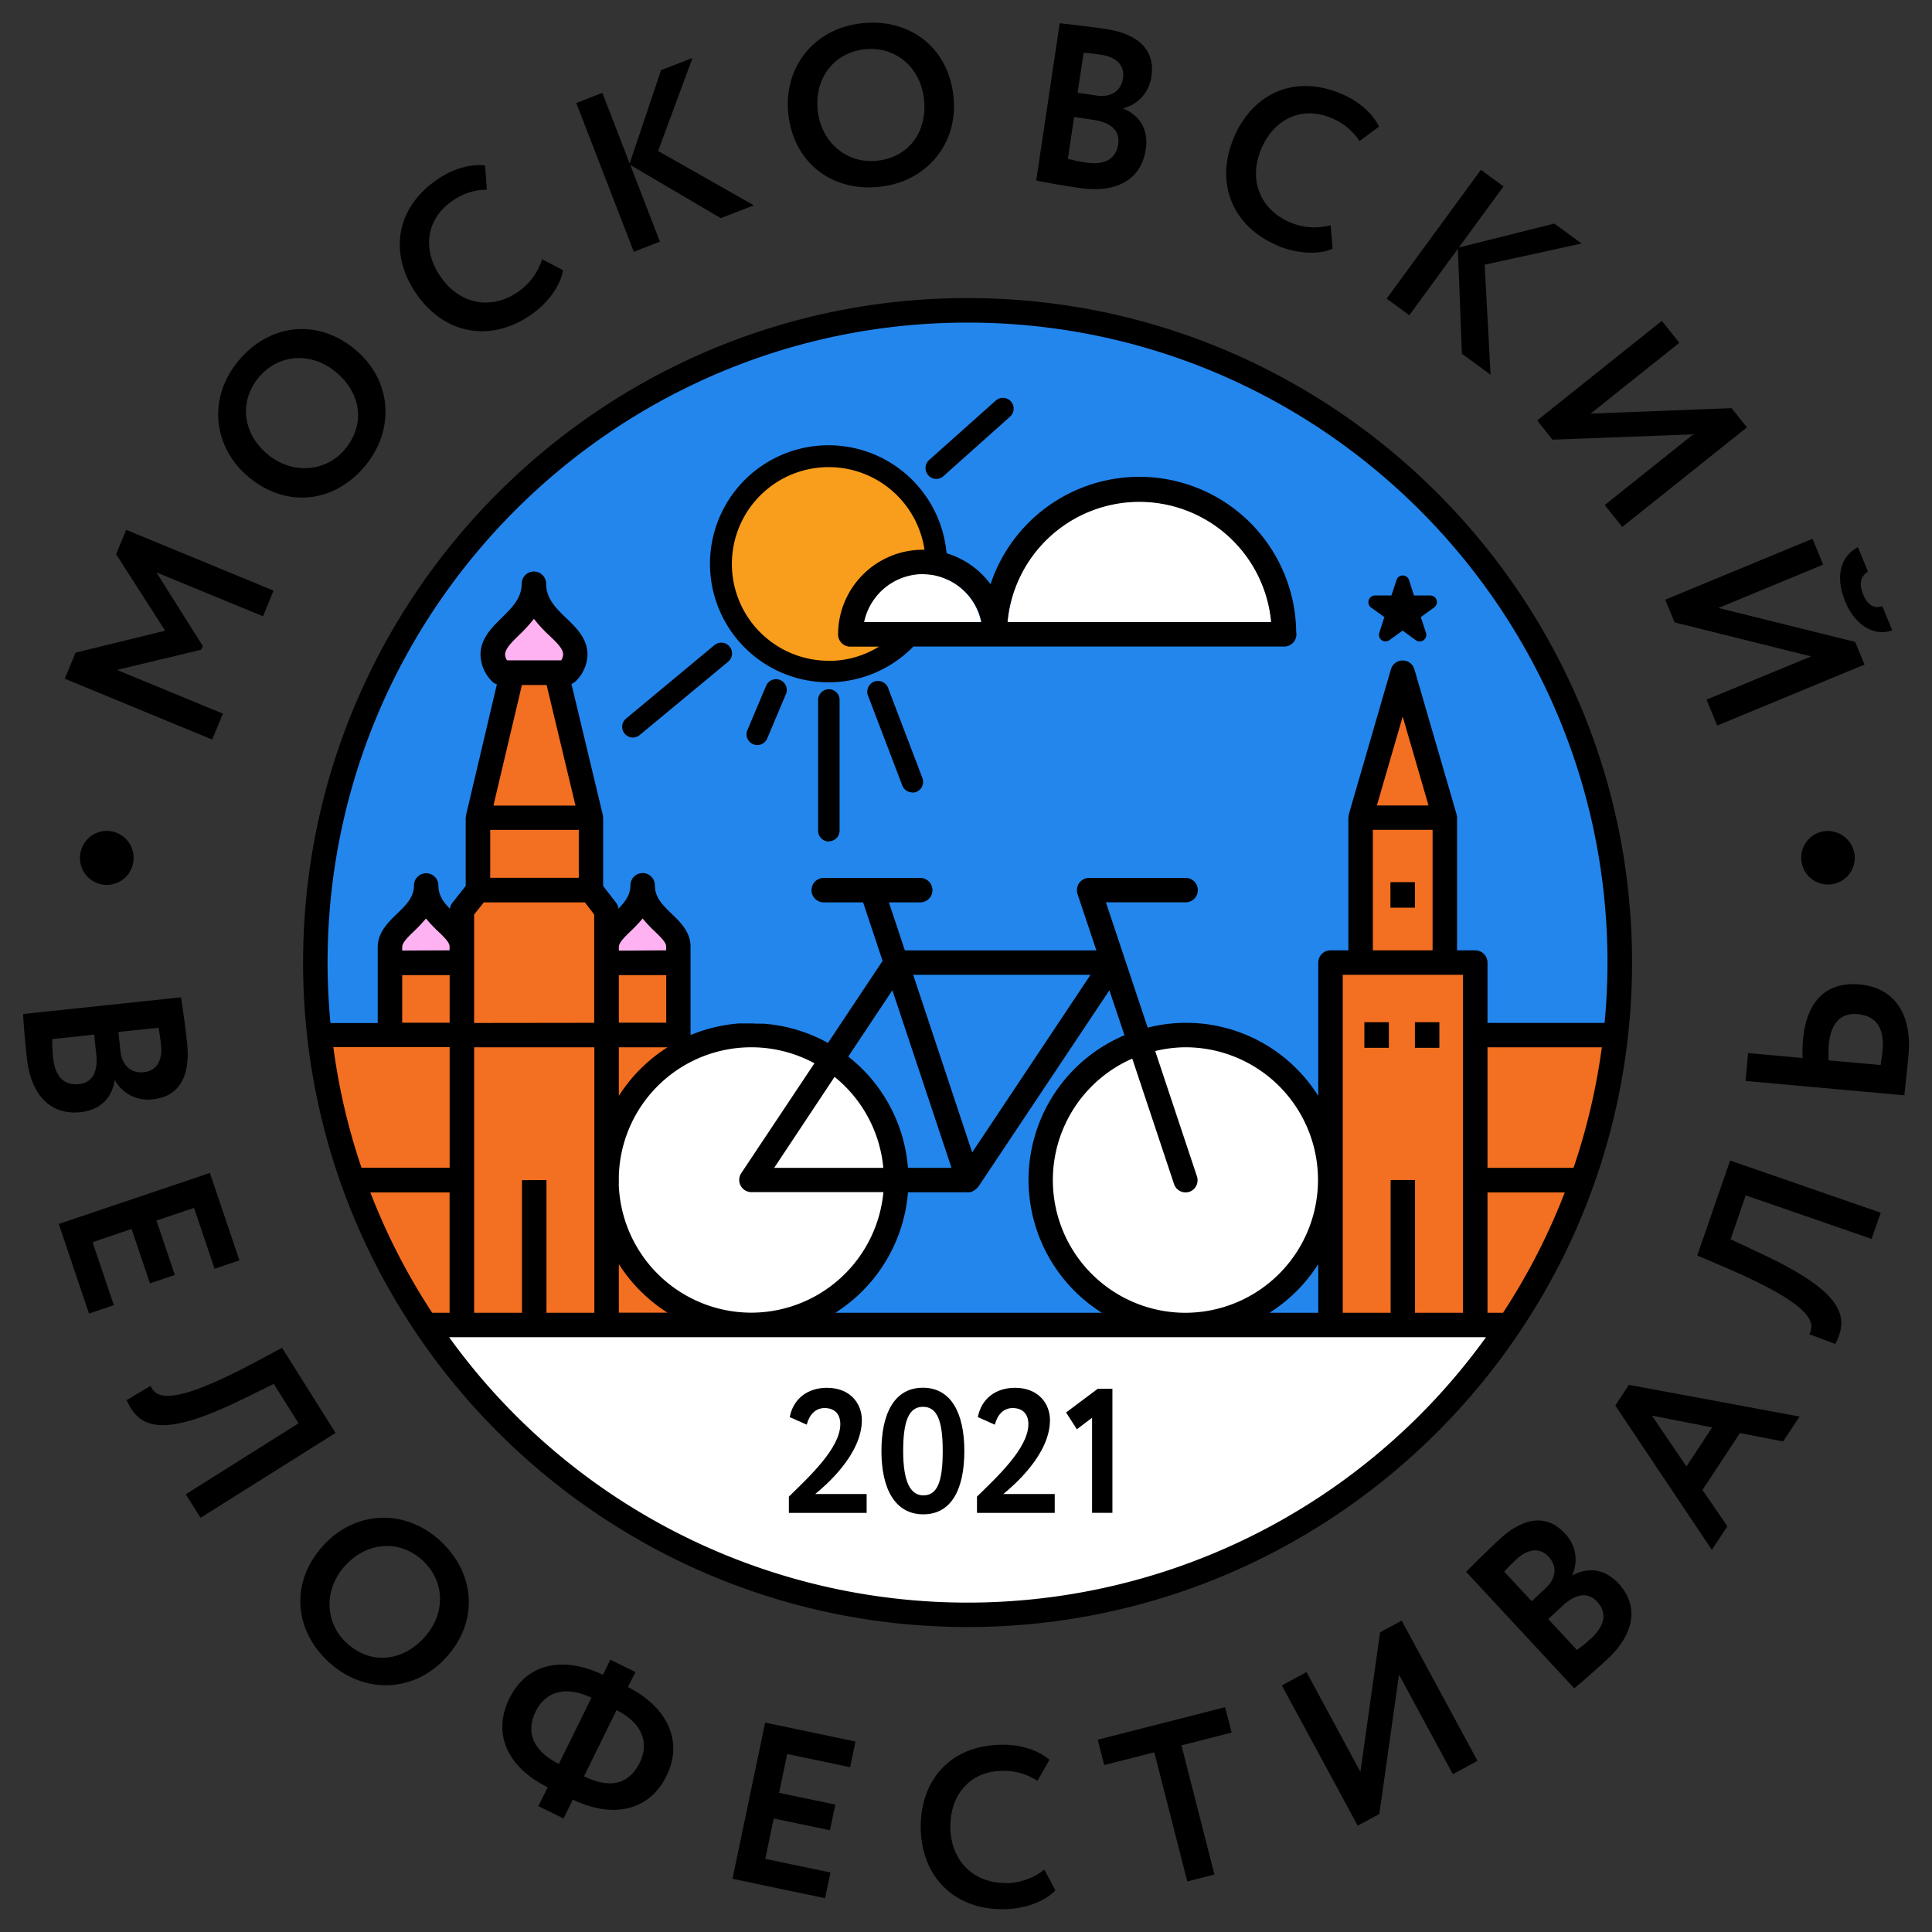 <svg id="Слой_1" data-name="Слой 1" xmlns="http://www.w3.org/2000/svg" viewBox="0 0 512 512"><rect x="0" y="0" width="512" height="512" fill="#333333" stroke="none"/><defs><style>.cls-1{fill:#f36f21;}.cls-2{fill:#fff;}.cls-3{fill:#2386ed;}.cls-4{fill:#ffb2f1;}.cls-5{fill:#f99d1c;}</style></defs><polyline class="cls-1" points="352.71 351.42 351.44 255.68 359.87 255.09 360.55 215.97 372.26 182.74 382.67 217.38 383.87 255.09 391.94 256.45 391.94 274.3 428.28 274.3 420.12 311.6 407.23 338.13 399.79 351.08"/><polyline class="cls-1" points="113.87 351.42 92.7 312.12 84.6 273.98 103.74 273.45 103.42 255.68 121.97 254.51 122.75 240.79 125.64 236.09 126.75 217.38 135.42 178.35 148.09 178.41 156.48 217.34 157.51 236.74 161.28 244.97 161.28 255.09 179.35 255.09 180.88 278.8 165.47 292.91 160.76 310.84 161.46 327.27 172.95 341.47 188.11 351.42 114.43 352.18"/><path class="cls-2" d="M111.41,351.08a172.89,172.89,0,0,0,288.39,0"/><polygon class="cls-3" points="326.89 350.3 351.44 350.3 351.44 325.96 341.29 341.43 326.89 350.3"/><path class="cls-3" d="M426.54,225c-3.08-16.19-9.31-38.31-22.65-59.05s-29.41-40.31-60.64-59.26S281,80.52,237.86,84.34s-64,20.31-78.1,28.35S115.32,151,103.25,175.56a211.76,211.76,0,0,0-20.1,67.08,109.71,109.71,0,0,0,1.48,33.65h18.73V251l9.74-10.79,5.71,4.55,7.94-7.19v-21l8-35.24-3.91-6.77,1.26-6.88,8.37-6.24,7.51,5.18,2.85,4.45v6l-2.64,4.23,8.26,36v19.36l7.5,9.63,6.57-6.55,9.3,9.31v30.58l16.1-4.44,13.43,1.16,10.38,4.76,9.73,8.89,7.61,17.77.54,15.25L229,338.72l-15.35,12.71h86.45L290.56,344l-12.49-19-1.48-18.09,8.68-17.47,13.12-11.1,13.76-3.5,18.83,3.6L342.62,287l10.48,13.75V256.45h6.77v-39l12.39-34.72L383,218.63l.86,37.24,8,.58-.85,18.25,37.46.32s1.06-33.86-2-50"/><polyline class="cls-4" points="102.34 255.09 122.17 255.09 122.17 248.7 111.39 237.51 103.53 247.66"/><polyline class="cls-4" points="131.94 178.41 149.51 178.41 153 171.85 141.17 158.52 131.94 168.82 129.72 173.54"/><polyline class="cls-4" points="160.09 255.09 179.34 255.09 177.97 247.66 169.82 237.51 160.61 247.2"/><path class="cls-5" d="M248.16,149.46A28.51,28.51,0,1,1,219.65,121a28.52,28.52,0,0,1,28.51,28.51"/><path class="cls-2" d="M267,164.85h69.88a35.08,35.08,0,0,0-69.88,0"/><path class="cls-2" d="M228.91,164.85H260a15.87,15.87,0,0,0-31.11,0"/><path class="cls-2" d="M236.25,312.72a37.18,37.18,0,1,1-37.18-37.19,37.18,37.18,0,0,1,37.18,37.19"/><path class="cls-2" d="M351.37,312.72a37.19,37.19,0,1,1-37.19-37.19,37.18,37.18,0,0,1,37.19,37.19"/><path d="M343.5,167.32a41.56,41.56,0,0,0-81-12.49,22.43,22.43,0,0,0-11.65-8.21,31.41,31.41,0,1,0-8.8,24.72h98.28a3.23,3.23,0,0,0,3.23-3.25,3.94,3.94,0,0,0-.08-.77m-123.85,7.79A25.66,25.66,0,1,1,245,145.69c-.16,0-.3,0-.45,0a22.48,22.48,0,0,0-22.45,22.43,3.24,3.24,0,0,0,3.24,3.25h7.59a25.26,25.26,0,0,1-13.28,3.77M247,164.85h-18a16,16,0,0,1,15.64-12.71c.21,0,.4.06.6.06a15.24,15.24,0,0,1,2.88.38h0a16.4,16.4,0,0,1,2.67.89,15.9,15.9,0,0,1,9.3,11.38Zm20,0a35.09,35.09,0,0,1,69.88,0Z"/><path d="M219.65,223a2.84,2.84,0,0,1-2.84-2.85V185.67a2.85,2.85,0,1,1,5.69,0V220.1a2.84,2.84,0,0,1-2.85,2.85"/><path d="M200.69,197.45a2.72,2.72,0,0,1-1.1-.23,2.83,2.83,0,0,1-1.52-3.73l5-11.85a2.85,2.85,0,0,1,5.25,2.21l-5,11.85a2.86,2.86,0,0,1-2.64,1.75"/><path d="M241.79,210a2.86,2.86,0,0,1-2.67-1.83l-9-23.59a2.86,2.86,0,1,1,5.33-2l9,23.6a2.86,2.86,0,0,1-1.64,3.69,3,3,0,0,1-1,.18"/><path d="M167.69,195.46a2.85,2.85,0,0,1-1.82-5l23.45-19.49a2.85,2.85,0,0,1,3.65,4.39L169.5,194.81a2.91,2.91,0,0,1-1.81.65"/><path d="M248.11,126.92a2.81,2.81,0,0,1-2.13-1,2.86,2.86,0,0,1,.23-4l17.67-15.76a2.85,2.85,0,1,1,3.8,4.25L250,126.2a2.87,2.87,0,0,1-1.9.72"/><path d="M21.28,226.31A7.1,7.1,0,1,0,35.37,228a7.1,7.1,0,0,0-14.09-1.73"/><polyline points="59.07 189.12 30.99 177.54 53.32 172.18 53.73 171.18 41.45 151.69 69.7 163.32 72.5 156.52 33.43 140.41 30.77 146.88 43.77 167.15 20.02 172.95 17.17 179.87 56.24 195.99"/><path d="M21.36,294.73c5.59-.6,8.41-4.18,9-8.43h.1a10,10,0,0,0,10.21,5c5.82-.62,10-4.89,8.9-14.91-.43-4.2-1.22-9.77-1.6-12.09L6.13,268.72c.1,2.49.56,7.9,1,11.74.94,8.88,5.62,15.19,14.26,14.27M42,272.37c.26,1.31.5,2.92.68,4.6.41,4-1.11,6.8-4.52,7.17-3.85.4-5.89-2.23-6.25-5.66l-.53-5Zm-27.93,7.89a40.49,40.49,0,0,1-.22-4.88l11.1-1.2.56,5.23c.49,4.63-1,7.51-4.56,7.89-4,.43-6.35-2-6.88-7"/><path d="M501.49,167.08l-2.66-6.42c-2.49.77-4-.62-5.08-3.13-1.15-2.79-.72-4.73,1.28-6.07L492.37,145c-4.58,2.35-6.13,7.76-3.35,14.46,2.53,6.13,7.6,9.38,12.47,7.58"/><path d="M483.6,220.26a7.1,7.1,0,1,0,7.89,6.22,7.2,7.2,0,0,0-7.89-6.22"/><polyline points="443.78 164.94 479.96 173.95 452.24 185.41 455.08 192.28 494.12 176.12 491.63 170.11 455.4 161.12 483.16 149.63 480.33 142.78 441.3 158.92"/><path d="M140.9,83.3c4.49-3.16,7.76-7.85,8.29-11.71l-5.53-2.89a16.35,16.35,0,0,1-6.23,8.54c-7.06,5-15.44,3.51-20.52-3.69-5.3-7.5-3.74-15.56,2.67-20.08a15.85,15.85,0,0,1,9.44-3.2l-.46-6.41c-3.74-.47-8.49.76-13,3.92-11.4,8.06-12.08,20.39-5.07,30.31,7.59,10.74,19.83,12.67,30.4,5.21"/><path d="M233.21,49.49c12.49-1.4,20.87-11.52,19.45-24.12-1.47-13.09-11.86-20.6-24.34-19.2-12.91,1.45-20.77,12-19.4,24.12,1.48,13.08,11.81,20.62,24.29,19.2M229.1,13.07c7.92-.9,14.78,4.47,15.76,13.16.94,8.3-3.61,15.36-12.43,16.37-7.86.88-14.76-4.77-15.71-13.19-1-8.7,4.33-15.44,12.38-16.34"/><polyline points="34.88 325.69 39.74 340.1 46.33 337.88 41.47 323.46 51.42 320.1 56.86 336.23 63.45 334.01 55.63 310.84 15.58 324.36 23.58 348.11 30.17 345.88 24.53 329.19"/><path d="M66,126.52c10.17,8.38,22.83,6.59,30.82-3.12s7-22.82-2.83-30.89C83.82,84.14,71.13,86,63.14,95.68c-8.26,10-6.61,23,2.86,30.84m2.5-26.43C73.56,93.94,82.24,93,89,98.59c6.45,5.29,8.1,13.54,2.46,20.41-5,6.09-13.93,6.84-20.47,1.46-6.76-5.57-7.64-14.11-2.49-20.37"/><polyline points="174.89 64.05 167.03 43.71 191.01 57.81 199.79 54.41 174.41 40.02 183.52 15.36 175.19 18.59 166.87 43.32 159.63 24.61 152.72 27.29 167.96 66.72"/><path d="M303.64,39.64c.84-5.56-1.92-9.21-5.89-10.84v-.12a10,10,0,0,0,7.4-8.61c.86-5.8-2.23-10.91-12.21-12.4-4.18-.62-9.76-1.27-12.11-1.5l-6.22,41.66c2.43.54,7.79,1.47,11.61,2,8.85,1.32,16.13-1.62,17.41-10.22M287.18,14c1.34.08,3,.26,4.63.51,3.95.59,6.31,2.77,5.8,6.18-.57,3.83-3.64,5.14-7.05,4.63l-5-.74Zm-2.53,17,5.19.77c4.61.7,7,2.89,6.5,6.41-.58,3.95-3.58,5.65-8.55,4.91a43.75,43.75,0,0,1-4.79-1Z"/><polyline points="411.43 116.52 448.74 115.1 425.27 133.84 429.91 139.65 462.95 113.26 458.88 108.16 421.54 109.61 445.04 90.84 440.4 85.03 407.37 111.42"/><polyline points="386.35 65.93 387.42 93.75 395.02 99.3 393.45 70.15 419.13 64.53 411.91 59.25 386.6 65.59 398.45 49.4 392.45 45.01 367.47 79.14 373.48 83.54"/><path d="M338.82,65.21c5.09,2.08,10.81,2.32,14.34.7l-.53-6.22A16.45,16.45,0,0,1,342.07,59c-8-3.27-11.25-11.13-7.93-19.29,3.49-8.51,11.11-11.53,18.38-8.55a16,16,0,0,1,7.77,6.23l5.16-3.83c-1.63-3.4-5.2-6.76-10.29-8.83-12.93-5.28-23.68.76-28.28,12-5,12.19,0,23.56,11.94,28.44"/><path d="M432.51,255.09c0-97.1-79-176.1-176.1-176.1S80.32,158,80.32,255.09s79,176.09,176.09,176.09,176.1-79,176.1-176.09M398.29,347.9H394.2V316h20.48a168.89,168.89,0,0,1-16.39,31.94M417,309.49H394.2V277.54h30.3A168.86,168.86,0,0,1,417,309.49M195.88,271.22A41.76,41.76,0,0,0,183,274.3V250.89c0-3.9-2.65-6.47-5-8.73s-4.45-4.28-4.45-7.55a3.24,3.24,0,0,0-6.48,0c0,2.54-1.38,4.35-3.17,6.19a3.29,3.29,0,0,0-.61-1.54l-3.45-4.47V216.68l-.1-.76-8.3-34.66a3.27,3.27,0,0,0,1.17-.77,10.14,10.14,0,0,0,3.08-7c0-4.28-3-7.17-5.65-9.71s-5.31-5.12-5.31-9.08a3.24,3.24,0,1,0-6.48,0c0,3.83-2.56,6.33-5.26,9s-5.65,5.54-5.65,9.82a10.33,10.33,0,0,0,3,7,3.4,3.4,0,0,0,1.34.83L123.51,216c0,.24-.06.49-.1.73v18.07l-3.55,4.47a3.05,3.05,0,0,0-.62,1.56c-1.74-1.78-3.06-3.56-3.06-6.17a3.24,3.24,0,0,0-6.48,0c0,3.14-2.08,5.16-4.49,7.49s-5.11,5-5.11,8.89v20.07H87.57c-.48-5.26-.76-10.58-.76-16,0-93.53,76.08-169.62,169.6-169.62S426,161.56,426,255.09c0,5.39-.27,10.71-.77,16H394.2v-16a3.25,3.25,0,0,0-3.24-3.24h-4.83V216.67c0-.3-.09-.59-.13-.89l-11.17-38.42a3.24,3.24,0,0,0-6.22,0l-11.15,38.41c0,.3-.08.6-.13.91v35.17h-4.74a3.25,3.25,0,0,0-3.24,3.24v35.32a42,42,0,0,0-5.68-7.13,41.28,41.28,0,0,0-39.52-10.94l-11.07-33.21H314.2a3.24,3.24,0,1,0,0-6.48H288.59A3.26,3.26,0,0,0,286,234a3.31,3.31,0,0,0-.45,2.92l5,14.94H239.8l-4.23-12.72h8.3a3.24,3.24,0,1,0,0-6.48H218.3a3.24,3.24,0,1,0,0,6.48h10.43l5.16,15.5-14.47,21.75a41.41,41.41,0,0,0-17.07-5.1s-2.74,0-2.74-.06Zm172.65,41.5V347.9H355.84V258.33h31.88V347.9H375V312.72Zm11.12-60.87H363.82V219.92h15.83Zm-14.76-38.4,6.84-23.56,6.84,23.56ZM314.53,347.9h-.69a35.16,35.16,0,0,1-13.78-67.36l11.06,33.21A3.23,3.23,0,0,0,314.2,316a3.34,3.34,0,0,0,1-.16,3.25,3.25,0,0,0,2-4.1l-11.06-33.2a34.62,34.62,0,0,1,8-1,35.14,35.14,0,0,1,35.14,34.76v.85a35.21,35.21,0,0,1-34.82,34.75M349.35,335V347.9H336.44A41.92,41.92,0,0,0,349.35,335M164,313.9v-2.34a35.12,35.12,0,0,1,51.83-29.78l-19.41,29.15a3.24,3.24,0,0,0,2.69,5h35a35.22,35.22,0,0,1-34.69,31.94h-.66a35.19,35.19,0,0,1-34.78-34m12.87,34H164V335a42,42,0,0,0,12.87,12.86m-.31-76.84H164V258.42h12.56ZM164,251.93V251c0-1.19,1.45-2.6,3.13-4.23a37.31,37.31,0,0,0,3.17-3.36,35.21,35.21,0,0,0,3.24,3.44c1.62,1.56,3,2.9,3,4v1Zm12.9,25.61A42.1,42.1,0,0,0,164,290.4V277.54Zm75.26,31.95H240.62A41.6,41.6,0,0,0,224.8,280l11.69-17.57ZM242,258.33h47L257.64,305.4Zm-7.83,51.16h-29l16-24.11a35.15,35.15,0,0,1,12.92,24.11m6.49,6.47h16a3.29,3.29,0,0,0,1-.16,2.69,2.69,0,0,0,.29-.16,2.22,2.22,0,0,0,.42-.25,3.27,3.27,0,0,0,.76-.67c.05-.08.14-.12.2-.19L294,262.44l4,11.91a41.62,41.62,0,0,0-6,73.55H221.37A41.74,41.74,0,0,0,240.62,316m-102.29-3.24V347.9H125.64V277.54h31.87V347.9H144.82V312.72Zm-12.69-41.66V242.37l2.57-3.23H155l2.47,3.21v28.71Zm12.67-89.56h6.55l7.65,31.95H130.76Zm-4.46-8.05c0-1.56,1.72-3.24,3.71-5.19A40.3,40.3,0,0,0,141.5,164a35.55,35.55,0,0,0,4.08,4.42c2,1.9,3.66,3.53,3.66,5a3,3,0,0,1-.52,1.57H134.36a3,3,0,0,1-.51-1.57m19.53,59.21H129.91V219.93h23.47Zm-46.79,19.27V251c0-1.19,1.46-2.6,3.14-4.23a37.28,37.28,0,0,0,3.16-3.36,36.49,36.49,0,0,0,3.25,3.44c1.62,1.56,3,2.9,3,4v1Zm12.57,19.13H106.59V258.42h12.57Zm-30.82,6.48h30.82v31.95H95.8a168.07,168.07,0,0,1-7.46-31.95M98.14,316h21V347.9h-4.61A169.56,169.56,0,0,1,98.14,316M119,354.37H393.81a169.36,169.36,0,0,1-274.79,0"/><path d="M266.79,499c-8.64.18-14.74-5.73-14.93-14.54-.18-9.18,5.61-15,13.46-15.15a16.12,16.12,0,0,1,9.6,2.64l3.2-5.57c-2.83-2.47-7.45-4.13-12.95-4-14,.29-21.41,10.11-21.16,22.25.28,13.16,9.34,21.61,22.26,21.33,5.5-.11,10.82-2.16,13.42-5l-2.95-5.5a16.41,16.41,0,0,1-9.95,3.59"/><polyline points="324.67 452.42 290.9 461.04 292.63 467.76 305.9 464.37 314.64 498.6 321.84 496.77 313.1 462.54 326.4 459.14"/><polyline points="365.73 432.58 360.53 469.56 346.23 443.12 339.7 446.65 359.81 483.82 365.54 480.72 370.75 443.79 385.02 470.18 391.55 466.64 371.46 429.48"/><polyline points="194.12 497.9 218.65 503.04 220.08 496.23 202.81 492.62 205.04 481.92 219.94 485.03 221.37 478.23 206.47 475.12 208.62 464.83 225.29 468.32 226.71 461.52 202.77 456.51"/><path d="M74.75,357.18l-7.47,4c-22.57,12-26,9.08-27.4,6.1l-6.33,3.77c3.42,7.69,9.71,10.22,31.82-.77l7.19-3.53,6.56,10.43L49.23,396l3.93,6.23,35.76-22.49"/><path d="M492.82,260.89c-8.24-.74-14.05,3.77-15,14.65a40.93,40.93,0,0,0-.12,4.84l-14.44-1.31-.66,7.4,42.09,3.8c.22-2.47.72-6.61,1.08-10.64,1-11.18-4-17.94-12.92-18.74m6.07,17.28c-.13,1.45-.36,2.75-.54,4.07L484.57,281c0-1.7,0-3.16.09-4.24.47-5.17,2.88-8.46,7.63-8,5.17.47,7.09,4,6.6,9.45"/><path d="M416.76,417.49l-.08-.1a9.91,9.91,0,0,0-2.11-11.15c-4-4.29-9.89-5.08-17.29,1.79-3.09,2.88-7.09,6.84-8.74,8.52l28.65,30.87c1.94-1.56,6-5.16,8.84-7.79,6.55-6.08,8.79-13.61,2.89-20-3.82-4.12-8.4-4.24-12.16-2.15m-10.85,6.85-7.28-7.84c.9-1,2.05-2.14,3.28-3.29,2.93-2.71,6.12-3.19,8.46-.68,2.63,2.84,1.73,6.06-.79,8.4Zm15.79,9.83a40.33,40.33,0,0,1-3.79,3.1l-7.61-8.19,3.86-3.57c3.4-3.16,6.63-3.69,9.06-1.07,2.71,2.92,2.15,6.32-1.52,9.73"/><path d="M449.79,332.71l7.8,3.34c23.45,10.1,23.37,14.59,21.9,17.54l6.89,2.58c3.87-7.47,1.91-14-20.51-24.34l-7.24-3.41,4-11.64L496,328.33l2.41-6.95L458.5,307.55"/><path d="M428.08,372.49l25.57,38.24,4.13-6.25-6.61-9.62,9.93-15.09L472.55,382l4.36-6.6L431.66,367m22.08,11.28-6.81,10.35-9.15-13.47Z"/><path d="M166.41,447.06l2-3.95-6.68-3.27-1.94,4c-10.48-5-20.17-3.18-24.82,6.3s-.28,18.37,10.18,23.5l-2.48,5,6.67,3.28,2.47-5c10.38,5,20.18,3.19,24.83-6.3,4.58-9.31.09-18.25-10.18-23.51M148.1,467.47c-6.63-3.33-8.94-8.22-6.14-13.92,2.53-5.15,7.81-7,14.78-3.63Zm21.44-.36c-2.85,5.8-7.86,7-14.77,3.63l8.63-17.55c7,3.59,8.64,8.82,6.14,13.92"/><rect x="361.57" y="270.9" width="6.49" height="6.78"/><path d="M366.87,163.53l-1.34,4.14a1.75,1.75,0,0,0,.64,2,1.79,1.79,0,0,0,2,0l3.54-2.56,3.49,2.55a1.74,1.74,0,0,0,2.05,0,1.76,1.76,0,0,0,.64-2l-1.36-4.13,3.55-2.56a1.75,1.75,0,0,0-1-3.16h-4.36l-1.32-4.11a1.76,1.76,0,0,0-1.65-1.2h0a1.73,1.73,0,0,0-1.65,1.2l-1.36,4.11h-4.35a1.76,1.76,0,0,0-1.66,1.2,1.73,1.73,0,0,0,.63,2"/><path d="M85.63,409.63c-8.86,9.74-7.69,22.48,1.6,30.93s22.45,8.08,31-1.31c8.85-9.73,7.64-22.5-1.65-31-9.61-8.74-22.69-7.73-30.94,1.34M112.39,434c-5.61,6.17-13.93,7.42-20.49,1.45-5.86-5.33-6.16-14.25-.46-20.5,5.9-6.49,14.47-6.93,20.46-1.5s6.39,14.08.49,20.55"/><rect x="374.97" y="270.9" width="6.48" height="6.78"/><rect x="368.48" y="233.78" width="6.49" height="6.76"/><path d="M209.06,396.62c5.34-5.24,13.63-12.84,13.63-19.21,0-2.62-1.46-4.26-4.17-4.26-2.34,0-4,1.64-4.73,4.4l-4.5-2c.9-4.77,4.64-7.77,9.85-7.77,6.22,0,9.26,4.21,9.26,8.57,0,9.18-9.78,17.47-12.36,19.58h13.63v5H209.06"/><path d="M244.56,367.76c7.5,0,11,6.75,11,16.78s-3.37,16.77-10.87,16.77-11.1-6.76-11.1-16.77,3.47-16.78,11-16.78m.09,28.53c3.75,0,5.15-3.66,5.15-11.75s-1.49-11.72-5.24-11.72-5.24,3.79-5.24,11.72,1.83,11.75,5.33,11.75"/><path d="M258.91,396.62c5.33-5.24,13.62-12.84,13.62-19.21,0-2.62-1.45-4.26-4.17-4.26-2.34,0-4,1.64-4.72,4.4l-4.5-2c.89-4.77,4.63-7.77,9.84-7.77,6.23,0,9.27,4.21,9.27,8.57,0,9.18-9.79,17.47-12.37,19.58h13.63v5h-20.6"/><polyline points="290.91 368.04 294.8 368.04 294.8 400.92 289.41 400.92 289.41 375.72 285.38 378.77 282.52 374.32"/></svg>